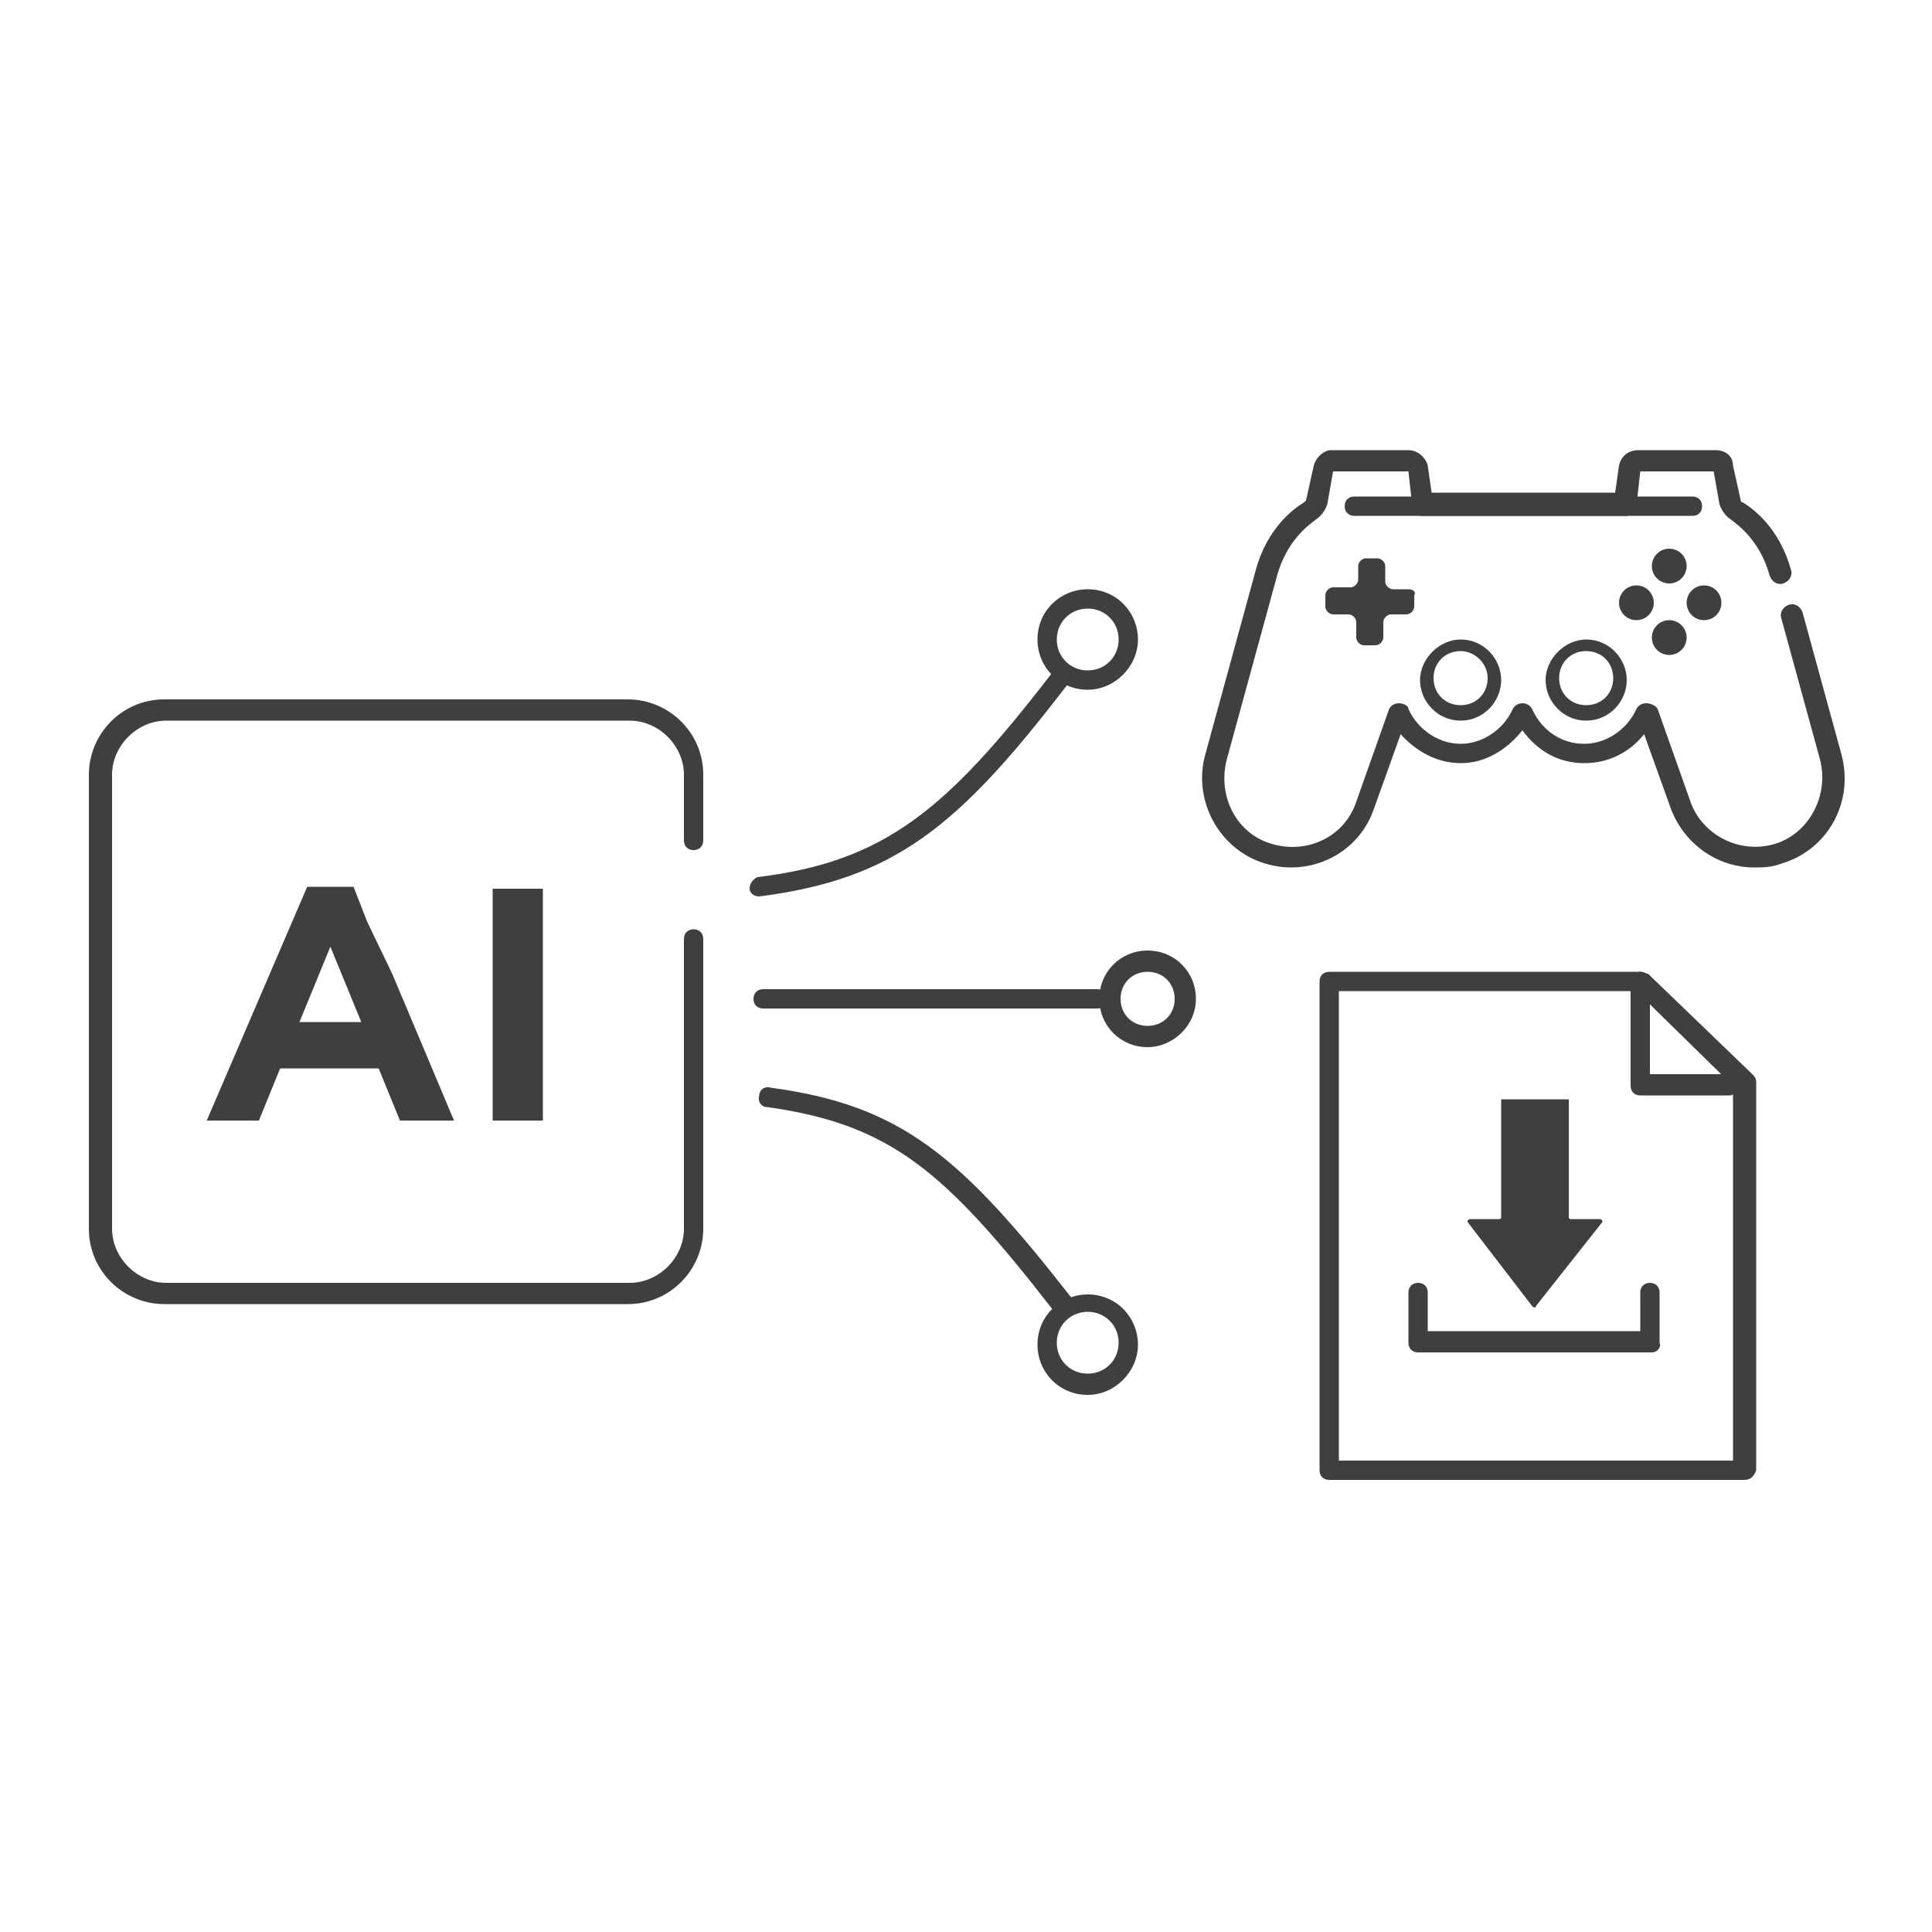 <?xml version="1.0" encoding="utf-8"?>
<!-- Generator: Adobe Illustrator 25.2.0, SVG Export Plug-In . SVG Version: 6.00 Build 0)  -->
<svg version="1.1" id="圖層_1" xmlns="http://www.w3.org/2000/svg" xmlns:xlink="http://www.w3.org/1999/xlink" x="0px" y="0px"
	 viewBox="0 0 100 100" style="enable-background:new 0 0 100 100;" xml:space="preserve">
<style type="text/css">
	.st0{fill:#3F3F41;}
	.st1{fill:#3D3F41;}
</style>
<g>
	<path class="st0" d="M32.5,67.5h-24c-2.1,0-3.9-1.7-3.9-3.9V40.1c0-2.1,1.7-3.9,3.9-3.9h24c2.1,0,3.9,1.7,3.9,3.9v3.4
		c0,0.3-0.2,0.5-0.5,0.5c-0.3,0-0.5-0.2-0.5-0.5v-3.4c0-1.5-1.3-2.8-2.8-2.8h-24c-1.5,0-2.8,1.3-2.8,2.8v23.5c0,1.5,1.3,2.8,2.8,2.8
		h24c1.5,0,2.8-1.3,2.8-2.8v-15c0-0.3,0.2-0.5,0.5-0.5c0.3,0,0.5,0.2,0.5,0.5v15C36.4,65.7,34.7,67.5,32.5,67.5z"/>
	<g>
		<path class="st0" d="M20.3,50.4l3.2,7.6h-2.8l-1.1-2.7h-5.1L13.4,58h-2.7l5.2-12.1h2.4l0.7,1.8 M17.1,49l-1.6,3.9h3.2L17.1,49z"/>
		<path class="st0" d="M25.5,58v-12h2.6v12H25.5z"/>
	</g>
	<path class="st0" d="M54.9,68c-0.2,0-0.3-0.1-0.4-0.2c-5.6-7.2-8.4-9.6-14.8-10.5c-0.3,0-0.5-0.3-0.4-0.6c0-0.3,0.3-0.5,0.6-0.4
		c6.7,0.9,9.8,3.5,15.5,10.8c0.2,0.2,0.1,0.5-0.1,0.7C55.1,67.9,55,68,54.9,68z"/>
	<path class="st0" d="M56.8,52.2H39.5c-0.3,0-0.5-0.2-0.5-0.5c0-0.3,0.2-0.5,0.5-0.5h17.3c0.3,0,0.5,0.2,0.5,0.5
		C57.3,52,57.1,52.2,56.8,52.2z"/>
	<path class="st0" d="M59.4,54.2c-1.4,0-2.5-1.1-2.5-2.5c0-1.4,1.1-2.5,2.5-2.5c1.4,0,2.5,1.1,2.5,2.5
		C61.9,53.1,60.7,54.2,59.4,54.2z M59.4,50.3c-0.8,0-1.4,0.6-1.4,1.4c0,0.8,0.6,1.4,1.4,1.4c0.8,0,1.4-0.6,1.4-1.4
		C60.8,50.9,60.2,50.3,59.4,50.3z"/>
	<path class="st0" d="M56.3,72.2c-1.5,0-2.6-1.2-2.6-2.6c0-1.5,1.2-2.6,2.6-2.6c1.5,0,2.6,1.2,2.6,2.6C58.9,71,57.7,72.2,56.3,72.2z
		 M56.3,67.9c-0.9,0-1.6,0.7-1.6,1.6c0,0.9,0.7,1.6,1.6,1.6c0.9,0,1.6-0.7,1.6-1.6C57.9,68.6,57.2,67.9,56.3,67.9z"/>
	<path class="st0" d="M39.3,46.4c-0.3,0-0.5-0.2-0.5-0.4c0-0.3,0.2-0.5,0.4-0.6c6.6-0.8,9.8-3.5,15.2-10.5c0.2-0.2,0.5-0.3,0.7-0.1
		c0.2,0.2,0.3,0.5,0.1,0.7C49.6,42.8,46.3,45.5,39.3,46.4C39.3,46.4,39.3,46.4,39.3,46.4z"/>
	<path class="st0" d="M56.3,35.7c-1.5,0-2.6-1.2-2.6-2.6c0-1.5,1.2-2.6,2.6-2.6c1.5,0,2.6,1.2,2.6,2.6
		C58.9,34.5,57.7,35.7,56.3,35.7z M56.3,31.5c-0.9,0-1.6,0.7-1.6,1.6c0,0.9,0.7,1.6,1.6,1.6c0.9,0,1.6-0.7,1.6-1.6
		C57.9,32.2,57.2,31.5,56.3,31.5z"/>
	<g>
		<g>
			<path class="st0" d="M90.8,44.9c-1.9,0-3.6-1.2-4.3-3l-1.4-3.9c-0.8,1-1.9,1.5-3.1,1.5c-1.3,0-2.4-0.6-3.2-1.7
				c-0.8,1-1.9,1.7-3.2,1.7c-1.2,0-2.3-0.6-3.1-1.5l-1.4,3.9c-0.8,2.3-3.3,3.5-5.6,2.8c-2.4-0.7-3.8-3.3-3.1-5.7l2.6-9.5
				c0.6-2.2,2-3.2,2.5-3.5c0,0,0.1-0.1,0.1-0.1l0.4-1.8c0.1-0.4,0.5-0.8,0.9-0.8h4c0.5,0,0.9,0.4,1,0.8l0.2,1.4h9.5l0.2-1.4
				c0.1-0.5,0.5-0.8,1-0.8h4c0.5,0,0.9,0.3,0.9,0.8l0.4,1.8c0,0,0,0.1,0.1,0.1c0.5,0.3,1.9,1.3,2.5,3.5c0.1,0.3-0.1,0.6-0.4,0.7
				c-0.3,0.1-0.6-0.1-0.7-0.4c-0.5-1.8-1.6-2.6-2-2.9c-0.3-0.2-0.5-0.5-0.6-0.8l-0.3-1.7h-3.8l-0.2,1.8c0,0.3-0.3,0.5-0.5,0.5H73.6
				c-0.3,0-0.5-0.2-0.5-0.5l-0.2-1.8H69l-0.3,1.7c-0.1,0.3-0.3,0.6-0.6,0.8c-0.4,0.3-1.5,1.1-2,2.9l-2.6,9.5
				c-0.5,1.9,0.5,3.9,2.4,4.4c1.8,0.5,3.7-0.4,4.3-2.2l1.7-4.8c0.1-0.2,0.3-0.3,0.5-0.3c0.2,0,0.5,0.1,0.5,0.3
				c0.5,1.1,1.6,1.8,2.7,1.8c1.1,0,2.2-0.7,2.7-1.8c0.2-0.4,0.8-0.4,1,0c0.5,1.1,1.5,1.8,2.7,1.8c1.1,0,2.2-0.7,2.7-1.8
				c0.1-0.2,0.3-0.3,0.5-0.3c0.2,0,0.5,0.1,0.6,0.3l1.7,4.8c0.6,1.7,2.5,2.7,4.3,2.2c1.8-0.5,2.9-2.5,2.4-4.4l-2-7.3
				c-0.1-0.3,0.1-0.6,0.4-0.7c0.3-0.1,0.6,0.1,0.7,0.4l2,7.3c0.7,2.5-0.7,5-3.1,5.7C91.7,44.9,91.2,44.9,90.8,44.9z M88.6,24.4
				L88.6,24.4L88.6,24.4z"/>
			<path class="st1" d="M75.6,37.3c-1.2,0-2.1-1-2.1-2.1s1-2.1,2.1-2.1c1.2,0,2.1,1,2.1,2.1S76.8,37.3,75.6,37.3z M75.6,33.7
				c-0.8,0-1.4,0.6-1.4,1.4s0.6,1.4,1.4,1.4c0.8,0,1.4-0.6,1.4-1.4S76.3,33.7,75.6,33.7z"/>
			<path class="st1" d="M82.1,37.3c-1.2,0-2.1-1-2.1-2.1s1-2.1,2.1-2.1c1.2,0,2.1,1,2.1,2.1S83.3,37.3,82.1,37.3z M82.1,33.7
				c-0.8,0-1.4,0.6-1.4,1.4s0.6,1.4,1.4,1.4c0.8,0,1.4-0.6,1.4-1.4S82.9,33.7,82.1,33.7z"/>
			<g>
				<circle class="st0" cx="86.4" cy="29.3" r="0.9"/>
				<circle class="st0" cx="86.4" cy="33" r="0.9"/>
			</g>
			<g>
				<circle class="st0" cx="88.2" cy="31.2" r="0.9"/>
				<circle class="st0" cx="84.7" cy="31.2" r="0.9"/>
			</g>
			<path class="st0" d="M72.9,30.5h-0.8c-0.2,0-0.4-0.2-0.4-0.4v-0.8c0-0.2-0.2-0.4-0.4-0.4h-0.6c-0.2,0-0.4,0.2-0.4,0.4V30
				c0,0.2-0.2,0.4-0.4,0.4H69c-0.2,0-0.4,0.2-0.4,0.4v0.6c0,0.2,0.2,0.4,0.4,0.4h0.8c0.2,0,0.4,0.2,0.4,0.4v0.8
				c0,0.2,0.2,0.4,0.4,0.4h0.6c0.2,0,0.4-0.2,0.4-0.4v-0.8c0-0.2,0.2-0.4,0.4-0.4h0.8c0.2,0,0.4-0.2,0.4-0.4v-0.6
				C73.3,30.7,73.2,30.5,72.9,30.5z"/>
		</g>
		<path class="st0" d="M87.6,26.7H70.1c-0.3,0-0.5-0.2-0.5-0.5c0-0.3,0.2-0.5,0.5-0.5h17.5c0.3,0,0.5,0.2,0.5,0.5
			C88.1,26.5,87.9,26.7,87.6,26.7z"/>
	</g>
	<g>
		<g>
			<g>
				<g>
					<path class="st0" d="M90.3,76.6H68.8c-0.3,0-0.5-0.2-0.5-0.5V50.8c0-0.3,0.2-0.5,0.5-0.5h16.1c0.1,0,0.3,0.1,0.4,0.1l5.4,5.2
						c0.1,0.1,0.2,0.2,0.2,0.4v20.1C90.8,76.4,90.6,76.6,90.3,76.6z M69.3,75.6h20.4V56.2l-5-4.9H69.3V75.6z"/>
					<path class="st0" d="M89.5,56.7h-4.6c-0.3,0-0.5-0.2-0.5-0.5v-5.4c0-0.3,0.2-0.5,0.5-0.5c0.3,0,0.5,0.2,0.5,0.5v4.8h4.1
						c0.3,0,0.5,0.2,0.5,0.5S89.8,56.7,89.5,56.7z"/>
				</g>
			</g>
		</g>
		<path class="st0" d="M81.2,56.9v6.1c0,0.1,0.1,0.1,0.1,0.1h1.5c0.1,0,0.2,0.1,0.1,0.2l-3.4,4.3c0,0.1-0.1,0.1-0.2,0L76,63.3
			c-0.1-0.1,0-0.2,0.1-0.2h1.5c0.1,0,0.1-0.1,0.1-0.1v-6.1h2.1"/>
		<path class="st0" d="M85.5,70H73.4c-0.3,0-0.5-0.2-0.5-0.5v-2.6c0-0.3,0.2-0.5,0.5-0.5c0.3,0,0.5,0.2,0.5,0.5v2h11v-2
			c0-0.3,0.2-0.5,0.5-0.5c0.3,0,0.5,0.2,0.5,0.5v2.6C86,69.7,85.8,70,85.5,70z"/>
	</g>
</g>
</svg>
